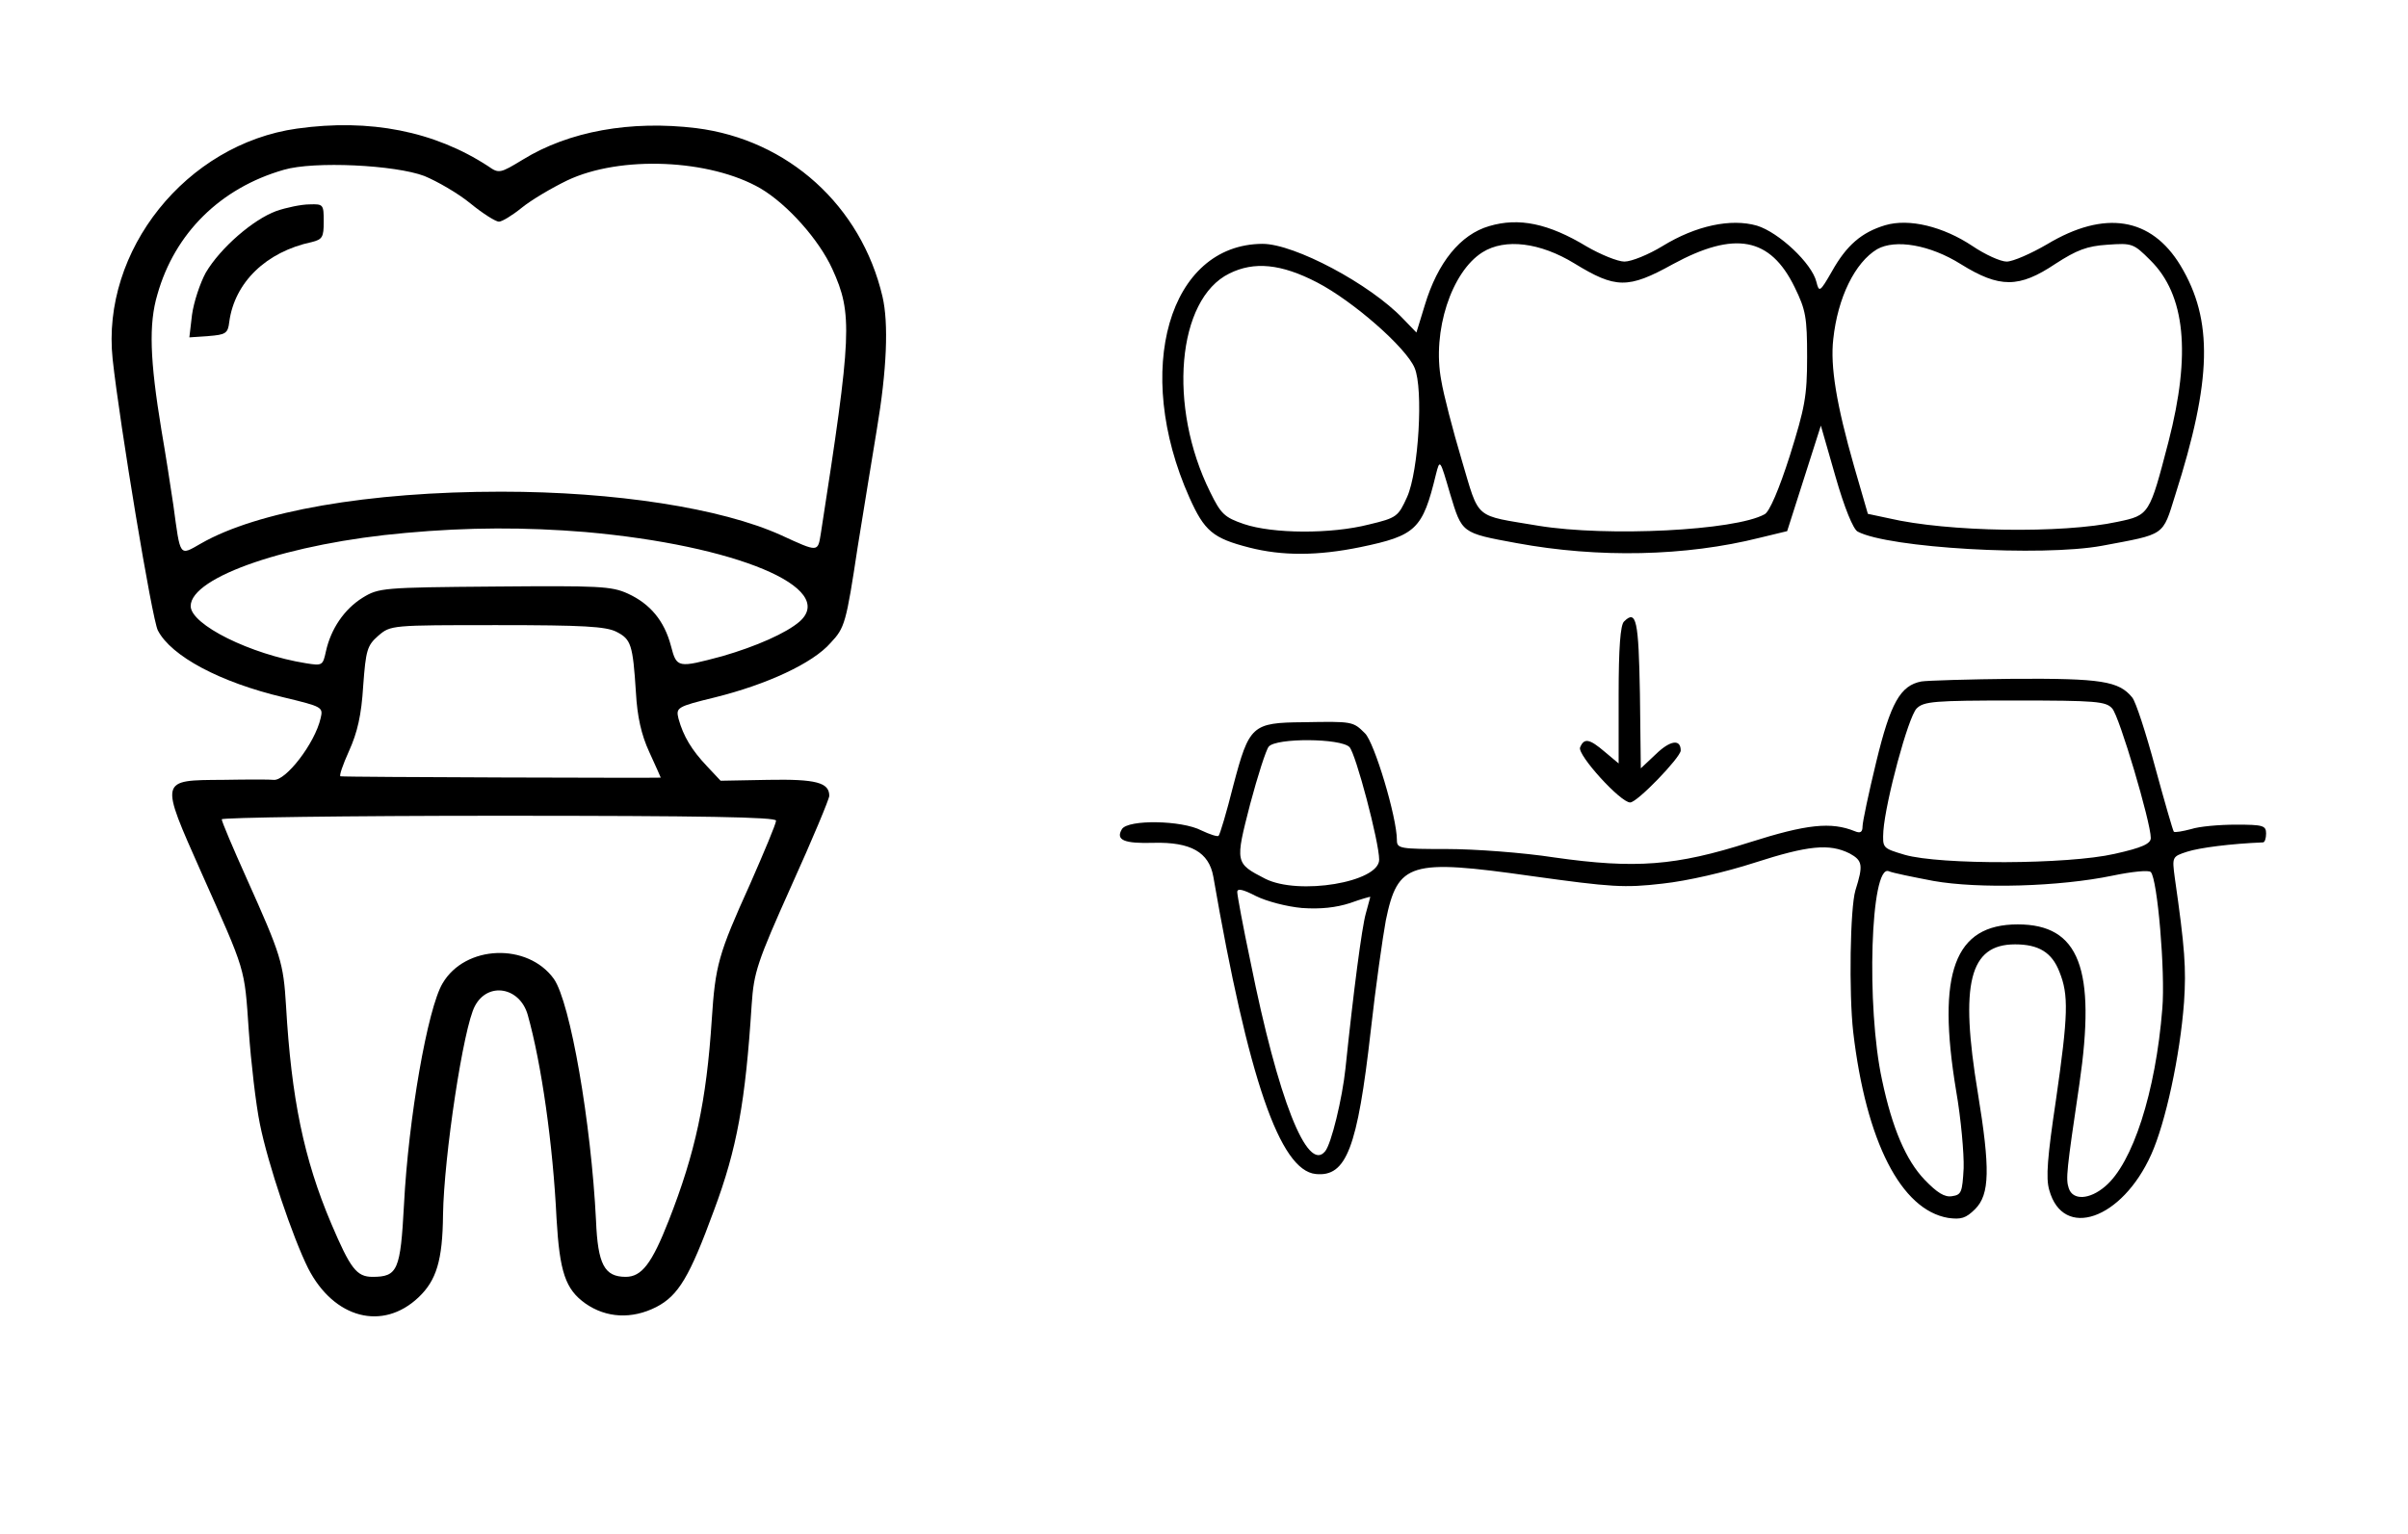 <svg xmlns="http://www.w3.org/2000/svg" width="543pt" height="346pt" viewBox="0 0 543 346" preserveAspectRatio="xMidYMid meet"><g transform="translate(0,346) scale(0.1,-0.1)" fill="#000000" stroke="none"><path d="M670 3170 c-250 -35 -442 -275 -416 -520 16 -147 89 -588 102 -612 30 -58 140 -117 284 -151 87 -21 89 -22 83 -47 -13 -57 -79 -142 -106 -139 -7 1 -58 1 -114 0 -144 -1 -143 3 -49 -209 101 -227 97 -211 107 -357 5 -71 16 -166 25 -210 18 -90 74 -256 109 -326 58 -113 168 -142 249 -65 40 38 54 83 55 186 2 131 46 424 72 471 29 55 101 43 119 -20 31 -110 57 -293 65 -460 7 -120 20 -159 65 -191 47 -33 105 -36 160 -8 50 26 75 68 130 218 52 139 71 245 85 464 5 73 12 95 90 269 47 104 85 195 85 202 0 30 -30 38 -138 36 l-107 -2 -31 33 c-34 36 -53 67 -64 107 -6 25 -4 27 82 48 117 29 221 77 261 123 32 34 35 44 61 216 16 98 35 217 43 264 23 136 27 241 13 301 -48 205 -213 354 -420 380 -148 18 -287 -7 -391 -71 -51 -31 -54 -32 -78 -15 -121 79 -267 108 -431 85z m287 -107 c29 -12 76 -39 104 -62 28 -23 57 -41 64 -41 7 0 30 14 51 31 22 18 68 45 103 62 120 57 322 48 436 -18 61 -36 132 -116 162 -182 46 -101 44 -146 -26 -596 -7 -43 -5 -43 -90 -4 -135 61 -374 98 -631 98 -299 0 -550 -44 -677 -117 -49 -28 -46 -32 -62 86 -6 41 -18 118 -27 170 -26 158 -29 239 -9 306 39 138 142 240 285 281 68 20 251 11 317 -14z m363 -803 c340 -30 569 -126 483 -202 -30 -26 -98 -56 -174 -78 -101 -27 -103 -27 -116 23 -15 57 -47 95 -97 118 -37 17 -66 18 -301 16 -252 -2 -261 -3 -297 -25 -42 -26 -72 -71 -83 -121 -7 -32 -8 -33 -45 -27 -125 20 -260 87 -260 129 0 66 223 142 485 165 142 13 270 13 405 2z m70 -225 c33 -17 37 -28 44 -137 3 -54 12 -95 30 -134 14 -31 26 -57 26 -58 0 -1 -713 1 -722 3 -4 0 5 26 19 57 19 42 28 81 32 147 6 81 9 91 34 113 28 24 29 24 268 24 195 0 245 -3 269 -15z m360 -426 c0 -7 -27 -71 -59 -144 -71 -157 -78 -182 -86 -305 -12 -184 -37 -300 -97 -453 -38 -97 -61 -127 -97 -127 -48 0 -63 28 -67 127 -11 221 -58 492 -95 545 -59 82 -200 77 -251 -10 -34 -57 -77 -305 -87 -499 -8 -148 -14 -163 -71 -163 -36 0 -50 19 -93 120 -62 146 -90 283 -102 491 -6 98 -11 114 -89 288 -31 69 -56 128 -56 133 0 4 281 8 625 8 463 0 625 -3 625 -11z"></path><path d="M623 2984 c-52 -19 -126 -83 -159 -139 -13 -24 -27 -66 -31 -95 l-6 -51 43 3 c39 3 44 6 47 32 12 89 83 158 186 180 24 6 27 11 27 46 0 39 -1 40 -32 39 -18 0 -52 -7 -75 -15z"></path><path d="M3358 2950 c-65 -19 -116 -82 -145 -178 l-19 -62 -30 31 c-74 78 -245 169 -317 169 -211 -1 -293 -285 -165 -572 34 -76 53 -92 135 -113 74 -19 154 -19 251 1 125 26 140 40 170 164 9 35 9 35 32 -44 27 -89 25 -88 150 -111 184 -34 381 -30 548 12 l62 15 38 119 38 119 33 -115 c20 -70 40 -119 50 -124 69 -37 415 -57 551 -32 144 27 136 21 165 114 83 260 86 395 12 518 -66 109 -171 126 -301 48 -36 -21 -77 -39 -91 -39 -14 0 -49 16 -77 35 -66 44 -143 63 -197 47 -53 -16 -87 -45 -120 -104 -27 -47 -29 -48 -35 -24 -10 42 -85 112 -134 127 -59 17 -138 0 -213 -46 -31 -19 -70 -35 -86 -35 -15 0 -54 16 -85 34 -86 52 -153 66 -220 46z m192 -84 c93 -57 121 -58 222 -2 140 76 220 61 275 -52 25 -51 28 -68 28 -157 0 -89 -5 -114 -39 -223 -24 -75 -46 -127 -57 -132 -67 -37 -355 -51 -509 -26 -148 25 -133 11 -174 149 -20 67 -41 148 -46 179 -21 111 23 245 93 289 51 32 130 22 207 -25z m872 -2 c87 -54 131 -54 213 1 48 31 71 40 117 43 56 4 59 3 97 -35 79 -78 92 -211 41 -409 -43 -165 -43 -166 -115 -181 -124 -27 -384 -23 -516 8 l-47 10 -31 107 c-40 140 -54 226 -47 287 10 94 49 173 99 203 41 23 119 10 189 -34z m-1452 -41 c81 -42 201 -147 220 -193 20 -47 9 -233 -17 -291 -20 -44 -23 -47 -86 -62 -86 -22 -217 -21 -282 1 -44 15 -52 23 -76 72 -96 193 -75 435 43 493 56 28 117 22 198 -20z"></path><path d="M3662 2058 c-8 -8 -12 -59 -12 -166 l0 -154 -31 26 c-35 30 -47 32 -56 10 -6 -17 91 -124 113 -124 16 0 113 101 114 117 0 27 -24 23 -56 -8 l-34 -32 -2 168 c-3 166 -8 191 -36 163z"></path><path d="M4333 1923 c-48 -9 -70 -49 -102 -181 -17 -70 -31 -136 -31 -146 0 -13 -5 -16 -17 -11 -54 22 -109 16 -238 -25 -166 -53 -257 -60 -440 -34 -71 11 -181 19 -242 19 -106 0 -113 1 -113 20 0 52 -51 221 -72 241 -27 27 -28 27 -139 25 -116 -1 -122 -7 -158 -143 -15 -60 -30 -110 -33 -113 -2 -3 -20 3 -39 12 -44 23 -165 25 -179 3 -15 -25 5 -33 72 -31 83 2 124 -21 134 -76 79 -456 150 -663 231 -671 69 -7 94 58 124 323 11 99 27 211 34 249 27 131 54 139 329 100 180 -25 209 -27 295 -17 56 6 142 26 207 47 121 39 169 44 215 21 29 -16 31 -26 13 -83 -12 -40 -15 -231 -5 -320 29 -247 108 -401 214 -419 29 -4 40 -1 61 20 33 33 34 91 6 262 -41 247 -19 335 84 335 53 0 83 -18 100 -62 21 -52 20 -96 -8 -290 -19 -127 -23 -175 -15 -202 31 -113 164 -67 230 80 32 71 65 222 74 344 5 76 2 121 -21 281 -6 46 -6 47 28 58 28 9 98 18 171 21 4 0 7 9 7 20 0 18 -7 20 -68 20 -37 0 -83 -4 -101 -10 -19 -5 -36 -8 -39 -6 -2 2 -21 68 -42 145 -21 78 -44 149 -52 158 -30 37 -71 43 -265 42 -103 -1 -198 -4 -210 -6z m430 -61 c16 -17 87 -257 87 -292 0 -13 -19 -22 -82 -36 -105 -24 -393 -25 -473 -2 -50 15 -50 15 -48 54 5 67 56 257 75 276 16 16 39 18 221 18 184 0 206 -2 220 -18z m-1720 -87 c14 -14 67 -214 67 -254 0 -51 -182 -81 -257 -43 -68 35 -68 36 -34 168 17 64 36 123 42 130 17 20 162 19 182 -1z m1317 -302 c102 -18 284 -13 404 12 43 9 82 13 86 8 15 -15 33 -226 26 -308 -15 -189 -67 -349 -129 -401 -35 -30 -73 -32 -82 -4 -7 21 -5 39 24 235 38 260 0 360 -139 360 -143 0 -183 -109 -139 -375 11 -63 18 -142 17 -175 -3 -54 -5 -60 -26 -63 -17 -3 -34 8 -62 37 -42 44 -73 116 -96 225 -36 165 -26 487 15 471 9 -4 54 -13 101 -22z m-1424 -61 c42 -3 77 1 108 11 25 9 46 15 46 14 0 -1 -5 -18 -10 -37 -9 -31 -28 -177 -46 -350 -7 -67 -32 -171 -46 -187 -40 -49 -106 118 -168 427 -17 80 -30 151 -30 158 0 9 13 6 42 -9 24 -12 70 -24 104 -27z"></path></g></svg>